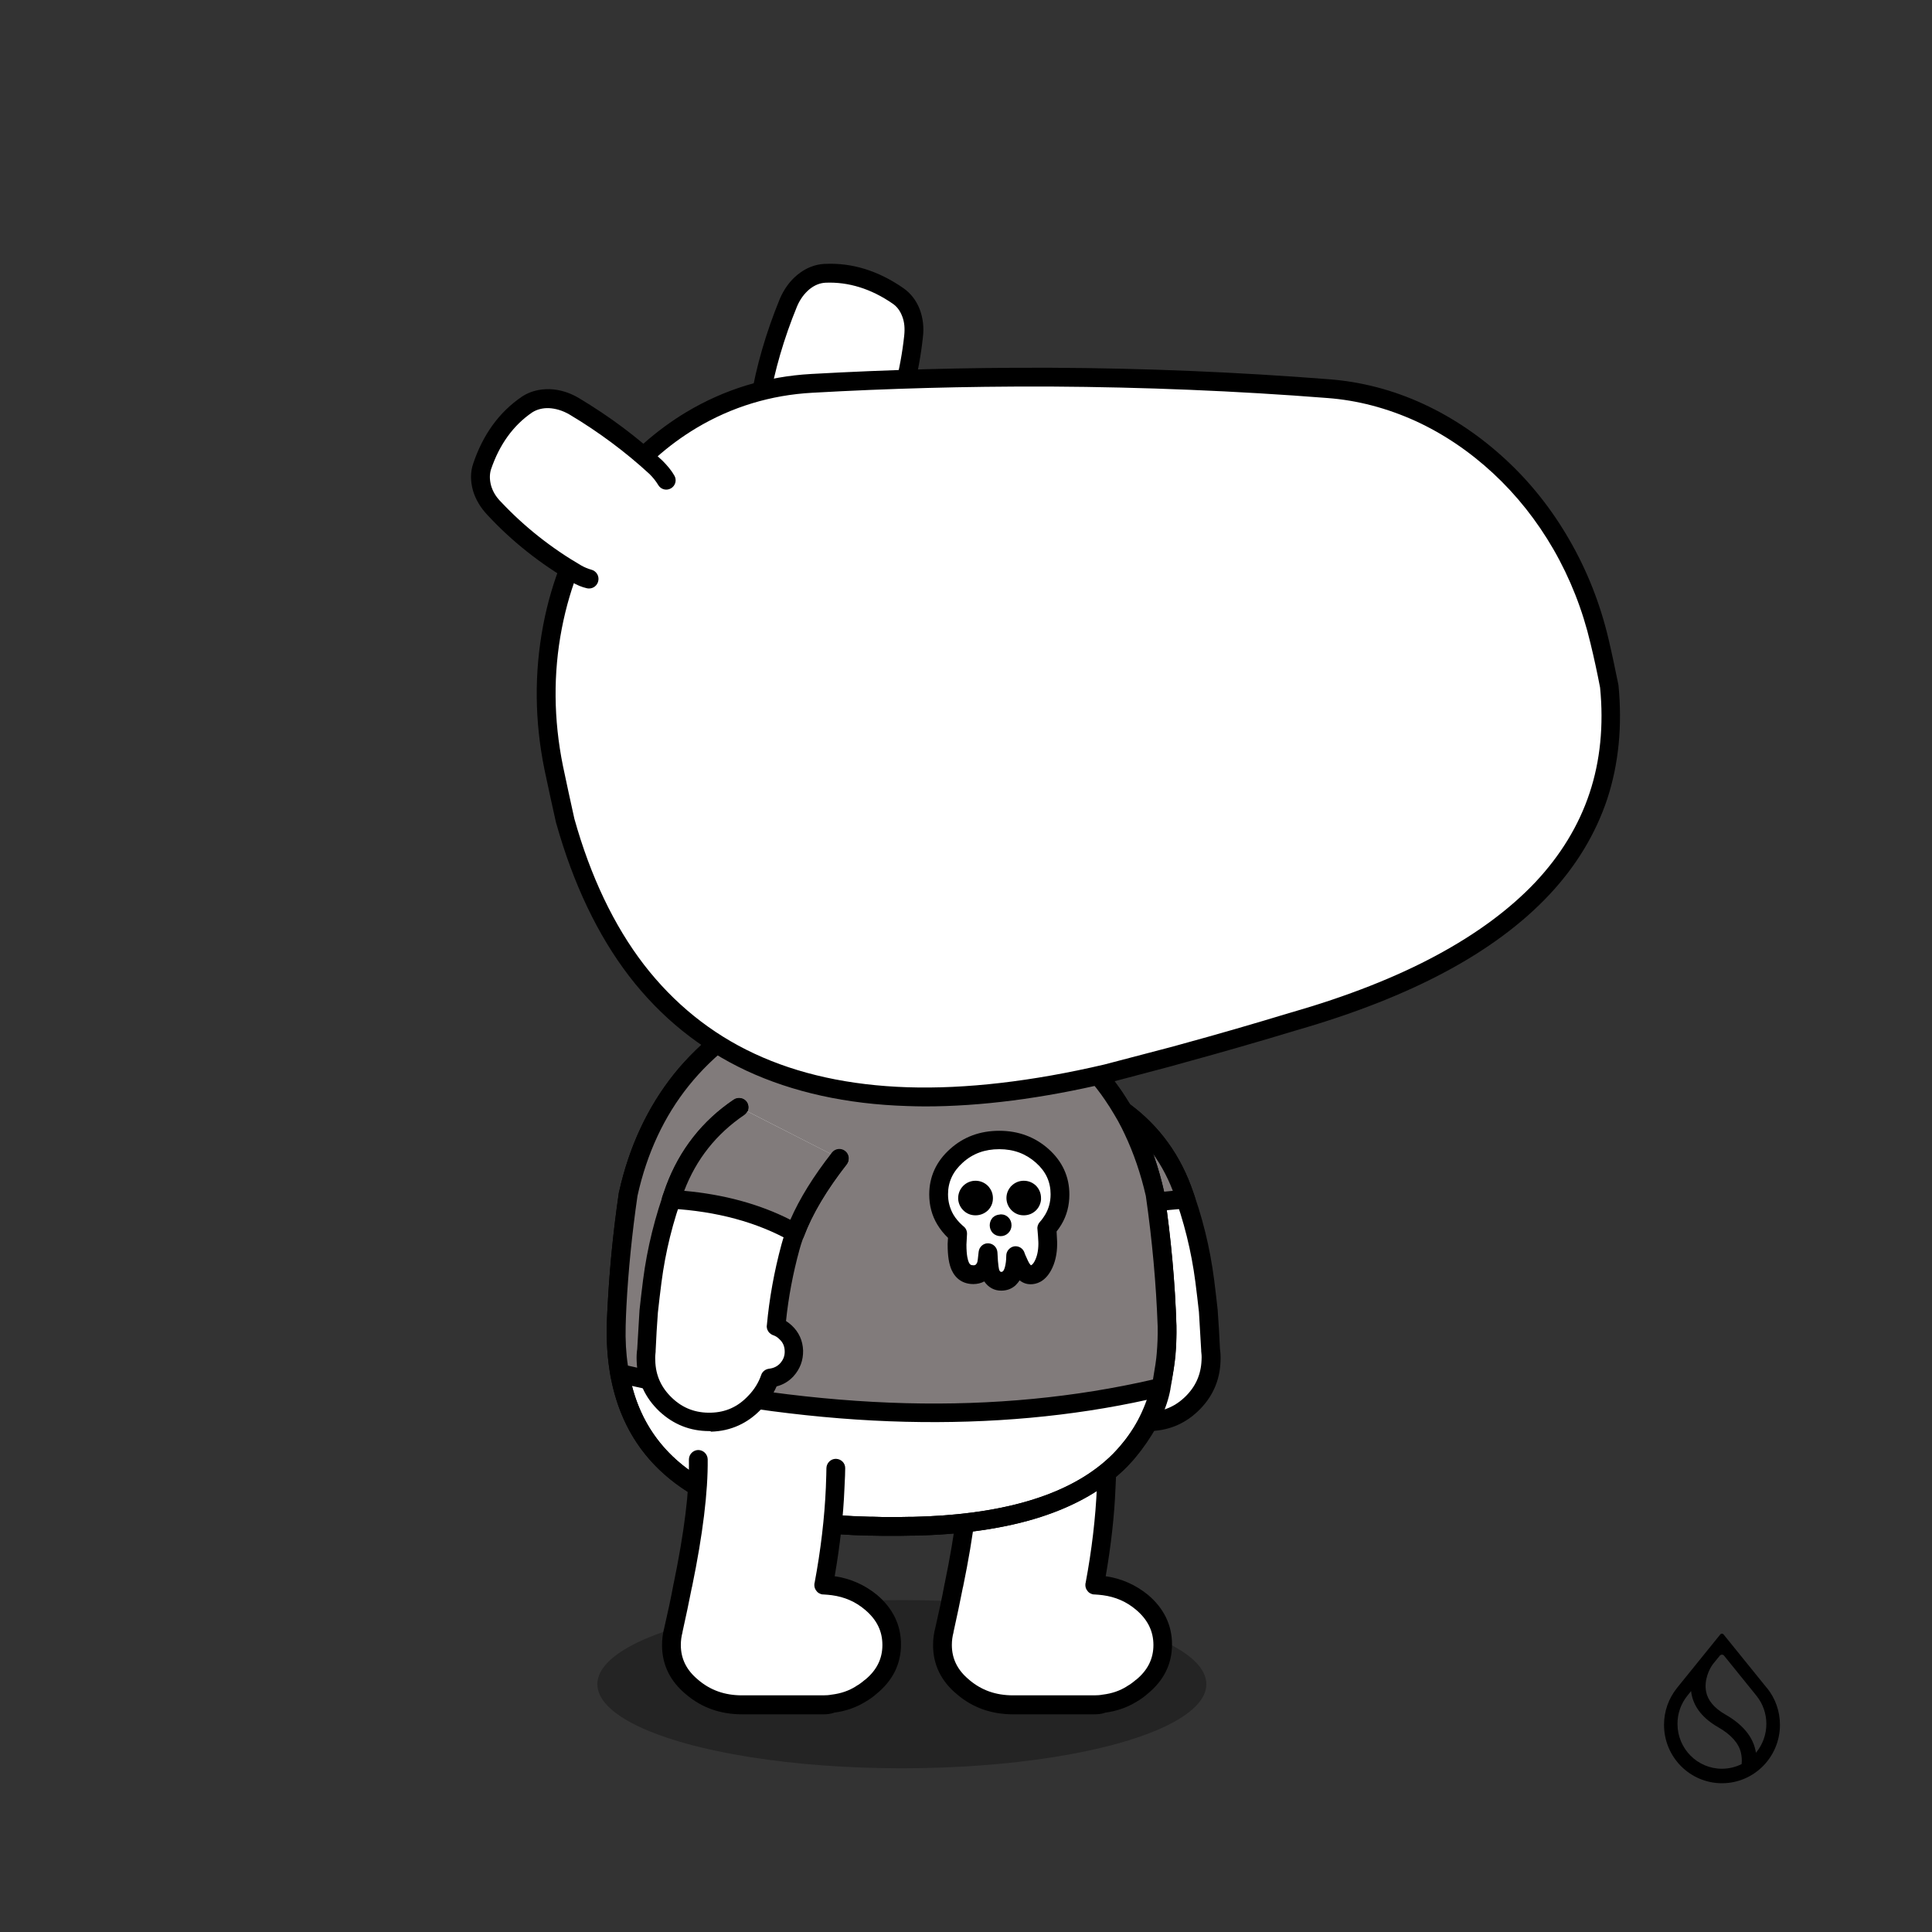 <svg version="1.1" xmlns="http://www.w3.org/2000/svg" xmlns:xlink="http://www.w3.org/1999/xlink" x="0px" y="0px" viewBox="0 0 3000 3000"><rect x="0" y="0" width="3000" height="3000" fill="#333333" stroke="none"/><ellipse opacity="0.3" cx="1400.4" cy="2615.2" rx="472.8" ry="130.6"></ellipse><g transform="matrix(-2.917, 0, 0, 2.917, 1880.95,1719.3)"><g transform="matrix(1, 0, 0, 1, 0, 0)"><path fill="#FFFFFF" d="M15.6,43.5c-6,16-10,32.3-12.1,49.1c-0.7,5.4-1.3,10.8-1.9,16.1c22.8-2.2,45.5,0.3,68,7.7
        c1.2-14,3.8-28.1,7.7-42.3c3.9-14.2,12.5-29.8,25.9-46.8L49.7,0C33.7,10.8,22.4,25.3,15.6,43.5z"></path><path fill="#ffffff" d="M74.5,118.4c-1.4-1.4-3.1-2.4-5-3c-22.6-7.4-45.2-9.9-68-7.7c-0.5,6.7-0.9,13.5-1.2,20.5
    C0,130-0.1,131.8,0,133.8c0.3,9.3,3.8,17.1,10.5,23.4c6.8,6.4,14.9,9.4,24.2,9.1c9.3-0.3,17.2-3.8,23.5-10.7
    c3.6-3.7,6.2-8,7.9-12.8c3.6-0.4,6.6-1.9,8.9-4.4c2.6-2.9,3.9-6.4,3.8-10.2C78.9,124.4,77.4,121.1,74.5,118.4z"></path></g><path d="M33.7,172.4c0.4,0,0.8,0,1.3,0c10.6-0.3,19.7-4.4,27-12.3c3.3-3.5,6-7.5,7.9-11.8c3.5-0.9,6.5-2.7,9-5.4c0,0,0,0,0,0
    c3.5-3.9,5.2-8.5,5.1-13.7c0,0,0,0,0,0c-0.2-5.3-2.2-9.7-6-13.3c-1-0.9-2-1.7-3.1-2.4c1.3-12.5,3.7-25.3,7.2-38.1
    c3.7-13.5,12.1-28.7,25-45.1c1.7-2.2,1.3-5.3-0.8-7c-2.2-1.7-5.3-1.3-7,0.8C85.5,41.6,76.5,57.9,72.4,72.7
    c-3.9,14.5-6.5,29-7.8,43.1c0,0.4,0,0.8,0,1.2c0.1,0.7,0.4,1.4,0.8,2c0.4,0.6,0.9,1.1,1.6,1.5c0.3,0.2,0.7,0.4,1.1,0.5
    c1.1,0.4,2.1,1,3,1.9c0,0,0.1,0.1,0.1,0.1c1.9,1.7,2.8,3.7,2.9,6.3c0.1,2.6-0.7,4.8-2.5,6.7c-1.5,1.6-3.4,2.5-5.8,2.8
    c-1.9,0.2-3.5,1.5-4.2,3.3c-1.5,4.1-3.7,7.8-6.8,11c0,0,0,0,0,0c-5.5,5.9-12.1,8.9-20,9.1c-8,0.2-14.8-2.3-20.6-7.8
    c-5.8-5.5-8.7-12-9-19.9c0,0,0-0.1,0-0.1c-0.1-1.6,0-3.2,0.2-4.6c0-0.2,0-0.3,0-0.5c0.4-6.9,0.8-13.7,1.2-20.3
    c0.6-5.3,1.2-10.7,1.9-16c2.1-16.3,6.1-32.4,11.9-48c6.4-17.1,17.2-30.9,32.3-41.1c2.3-1.5,2.9-4.7,1.3-6.9
    c-1.5-2.3-4.7-2.9-6.9-1.3C30.1,7.2,18,22.7,10.9,41.7C4.8,58,0.7,74.8-1.5,91.9c-0.7,5.4-1.3,10.9-1.9,16.2c0,0,0,0.1,0,0.1
    c0,0.1,0,0.1,0,0.2c-0.5,6.6-0.9,13.4-1.2,20.3c-0.3,2-0.4,4.1-0.3,6.3c0.3,10.6,4.4,19.6,12.1,26.9
    C14.6,168.9,23.5,172.4,33.7,172.4z"></path></g><svg version="1.1" id="shirt_x5F_skull" xmlns="http://www.w3.org/2000/svg" xmlns:xlink="http://www.w3.org/1999/xlink" x="0px" y="0px" viewBox="0 0 3000 3000" xml:space="preserve"><g id="shirt_x5F_skull_x5F_backarm" transform="matrix(-2.917, 0, 0, 2.917, 1880.95,1719.3)"><g transform="matrix(1, 0, 0, 1, 0, 0)"><g><g id="Shirt_Sleeve_0_Layer0_0_FILL"><path fill="#817b7b" d="M15.6,43.5c-0.7,1.9-1.4,3.7-2,5.6c25.3,1.4,47.2,7.3,65.9,17.8c4.5-12.3,12.4-25.5,23.6-39.7L49.7,0
                                    C33.7,10.8,22.4,25.3,15.6,43.5z"></path></g></g><g><path d="M79.6,71.9c0.6,0,1.2-0.1,1.7-0.3c1.4-0.5,2.5-1.6,3-3c4.3-11.7,12-24.6,22.8-38.4c1.7-2.2,1.3-5.3-0.8-7
                                c-2.2-1.7-5.3-1.3-7,0.8C89.3,36.7,81.9,48.7,77,59.9c-16.5-8.3-35.4-13.5-56.5-15.4c6.4-16.8,17.2-30.3,32-40.4
                                c2.3-1.5,2.9-4.7,1.3-6.9c-1.5-2.3-4.7-2.9-6.9-1.3C30.1,7.2,18,22.7,10.9,41.7c-0.7,1.9-1.4,3.8-2,5.7c-0.5,1.5-0.3,3.1,0.6,4.4
                                c0.9,1.3,2.3,2.1,3.9,2.2c24.4,1.3,45.8,7.2,63.8,17.2C77.9,71.7,78.7,71.9,79.6,71.9z"></path></g></g></g></svg><g transform="matrix(2.917, 0, 0, 2.917, 1463.45,1961.9)"><g transform="matrix(1, 0, 0, 1, 0, 0)"><path fill="#FFFFFF" d="M6,171.3L6,171.3c23.5,6.5,48.4,6.5,74.9,0c3.3-18,5.3-35.2,6.1-51.5c0.2-5.5,0.3-9,0.3-10.5l-73.1-5
    C14.5,121.4,11.8,143.8,6,171.3z"></path><path fill="#ffffff" d="M6,170.4c-1.5,7.7-3.1,15.6-5,23.7c-0.7,2.6-1,5.3-1,8.1c0,8.8,3.7,16.3,11,22.4c7.3,6.3,16.2,9.4,26.6,9.4
    h43.2c1.8,0,3.5-0.2,5.2-0.4c5.4-0.7,10.3-2.4,14.7-5.1c1.9-1.1,3.7-2.4,5.4-3.9c7.4-6.1,11-13.5,11-22.4
    c0-8.8-3.7-16.4-11-22.6c-5.8-4.8-12.5-7.8-20.1-8.9c-1.6-0.2-3.3-0.4-5.1-0.4C54.5,176.9,29.5,176.9,6,170.4z"></path></g><path d="M80.8,240H37.6C26,240,16,236.4,7.8,229.4c-8.5-7-12.8-15.8-12.8-26.2c0-3.2,0.4-6.3,1.2-9.3c1.8-7.9,3.5-15.6,4.9-23.2
c0-0.1,0-0.3,0.1-0.4c5.6-27.1,8.4-49.3,8.1-65.9c0-2.8,2.2-5,4.9-5.1c0,0,0,0,0.1,0c2.7,0,5,2.2,5,4.9
c0.2,17.3-2.6,40.1-8.3,67.8c0,0.1,0,0.2-0.1,0.3c-1.5,7.7-3.2,15.7-5,23.8c0,0.1,0,0.1,0,0.2c-0.6,2.2-0.9,4.5-0.9,6.8
c0,7.3,3,13.4,9.2,18.5c0,0,0,0,0.1,0.1c6.5,5.5,14.1,8.2,23.3,8.2h43.2c1.6,0,3.1-0.1,4.6-0.4c0,0,0.1,0,0.1,0
c4.7-0.6,8.9-2,12.7-4.4c0,0,0.1-0.1,0.1-0.1c1.6-0.9,3.1-2,4.6-3.3c0.1-0.1,0.1-0.1,0.2-0.1c6.2-5.1,9.2-11.2,9.2-18.5
c0-7.3-3-13.5-9.3-18.8c-5.1-4.3-10.9-6.8-17.6-7.7c-1.4-0.2-2.9-0.3-4.4-0.4c-0.2,0-0.3,0-0.5,0c-0.6-0.1-1.1-0.2-1.6-0.5
c-0.7-0.3-1.3-0.8-1.7-1.4c-0.5-0.6-0.8-1.2-1-2c-0.1-0.5-0.2-1.1-0.1-1.7c0-0.2,0-0.3,0.1-0.5c3.3-17.6,5.3-34.7,6-50.8
c0.2-5.4,0.3-8.9,0.3-10.4c0.1-2.8,2.3-4.9,5.1-4.9c2.8,0.1,5,2.3,4.9,5.1c0,1.6-0.1,5-0.4,10.6c-0.6,14.9-2.4,30.6-5.2,46.8
c8.4,1.2,16,4.6,22.5,9.9c0,0,0,0,0,0c8.5,7.2,12.8,16.1,12.8,26.4c0,10.3-4.3,19.1-12.8,26.1c-1.9,1.7-4,3.2-6.1,4.4
c-5,3.1-10.6,5-16.6,5.8C84.9,239.8,82.9,240,80.8,240C80.9,240,80.9,240,80.8,240z"></path></g><g transform="matrix(2.917, 0, 0, 2.917, 956.5,1516.1)"><g transform="matrix(1, 0, 0, 1, 0, 0)"><g><path fill="#FFFFFF" d="M293.3,186.1c-0.8-22.8-2.9-46.2-6.4-70.2c-5.8-25.7-16.5-47.5-32.3-65.5C241.5,35.6,225,23.3,205,13.8
					c-15-7.2-31.1-11.7-48.1-13.4h-0.1c-0.2,0-0.4-0.1-0.7-0.1c-0.7,0-1.5-0.1-2.2-0.1l-2.6,0c-0.2,0-0.4,0-0.6,0h-1.4
					c-0.3,0-0.7,0-1,0H145c-0.3,0-0.7,0-1.1,0c0,0-0.1,0-0.1,0h-1.2c-0.4,0-0.8,0-1.1,0c-1.1,0-2.1,0.1-3.2,0.1
					c-0.4,0-0.8,0.1-1.2,0.1c-17.2,1.7-33.5,6.2-48.8,13.5C44.2,34.9,16.9,69,6.4,115.9c-3.5,24-5.6,47.3-6.4,70.2
					c-1.3,69,43.7,104.5,134.8,106.6c0.5,0,1.1,0,1.6,0l5.4,0.1c0.3,0,0.7,0,1.1,0h0.9c0.1,0,0.1,0,0.1,0h1.1c0.3,0,0.5,0,0.8,0h2.9
					c0.2,0,0.4,0,0.5,0c0,0,0.1,0,0.2,0c0.6,0,1.3,0,1.9,0l5.4-0.1c0.5,0,1.1,0,1.6,0C249.6,290.6,294.5,255.1,293.3,186.1z"></path></g></g><g><path d="M151.4,297.8h-9.5c0,0-0.1,0-0.1,0l-5.4-0.1h-1.6c0,0-0.1,0-0.1,0c-23.1-0.5-43.6-3.2-60.9-8
				c-17.6-4.9-32.4-12-44.1-21.3C6,249.7-5.6,222-4.9,186c0,0,0-0.1,0-0.1c0.8-22.9,2.9-46.7,6.4-70.7c0-0.1,0-0.2,0.1-0.4
				C7,90.7,16.8,69.6,30.9,52C45,34.5,63.6,20.1,86.2,9.2c15.7-7.6,32.7-12.3,50.4-14c0,0,0.1,0,0.1,0c0.4,0,0.8-0.1,1.1-0.1
				c0.1,0,0.2,0,0.3,0l3-0.1c0.4,0,0.9-0.1,1.4-0.1h8.2c0.3,0,0.7,0,1,0.1l2.4,0.1c0.1,0,0.1,0,0.2,0c0.3,0,0.6,0,1,0
				c0.5,0,1,0.1,1.5,0.1c0,0,0,0,0,0c0.2,0,0.5,0.1,0.7,0.1c17.5,1.8,34.2,6.4,49.7,13.9c20.5,9.8,37.7,22.6,51.1,37.9
				c16.3,18.5,27.6,41.3,33.5,67.7c0,0.1,0.1,0.2,0.1,0.4c3.5,24,5.7,47.8,6.4,70.7c0,0,0,0.1,0,0.1c0.6,36-11,63.7-34.7,82.4
				c-11.7,9.3-26.6,16.4-44.1,21.3c-17.3,4.8-37.8,7.5-60.9,8c0,0-0.1,0-0.1,0h-1.6L151.4,297.8
				C151.5,297.8,151.5,297.8,151.4,297.8z M141.9,287.8h9.5l5.4-0.1c0,0,0.1,0,0.1,0h1.5c44.2-1,77.5-10.2,99-27.1
				c10.5-8.3,18.4-18.7,23.5-30.9c5.2-12.3,7.6-27,7.3-43.4c-0.8-22.4-2.9-45.8-6.3-69.4c-5.6-24.7-16.1-45.9-31.2-63.1
				c-12.6-14.3-28.7-26.2-48-35.5c-14.4-6.9-30-11.3-46.3-12.9c-0.1,0-0.3,0-0.4,0c-0.1,0-0.3,0-0.4-0.1c-0.7,0-1.3-0.1-2-0.1
				L151.2,5c-0.2,0-0.4,0-0.6,0h-8c-0.2,0-0.4,0-0.6,0c-0.1,0-0.2,0-0.3,0l-3.1,0.1c-0.3,0-0.7,0.1-1.1,0.1c-16.5,1.6-32.4,6-47,13
				c-21.3,10.2-38.7,23.7-51.8,40c-13.1,16.3-22.3,36-27.3,58.6c-3.4,23.6-5.6,46.9-6.3,69.4c-0.3,16.4,2.2,31.1,7.3,43.4
				c5.1,12.2,13,22.6,23.5,30.9c21.5,17,54.8,26.1,99,27.1h1.5c0,0,0.1,0,0.1,0L141.9,287.8z"></path></g></g><svg version="1.1" id="shirt_x5F_skull" xmlns="http://www.w3.org/2000/svg" xmlns:xlink="http://www.w3.org/1999/xlink" x="0px" y="0px" viewBox="0 0 3000 3000" xml:space="preserve"><g id="shirt_x5F_skull_x5F_body" transform="matrix(2.917, 0, 0, 2.917, 956.65,1516.1)"><g transform="matrix(1, 0, 0, 1, 0, 0)"><g><g id="shirt_0_Layer1_0_FILL"><path fill="#a87d4f" d="M156.9,0.3c-0.6,0-1.3-0.1-1.9-0.1c-0.3,0-0.6,0-0.9,0c0.7,0,1.4,0.1,2.1,0.1
					C156.4,0.3,156.7,0.3,156.9,0.3L156.9,0.3z"></path><path fill="#817b7b" d="M251.1,46.7c-1.5-1.5-3-3-4.5-4.5c-6.2-6-13.1-11.5-20.6-16.5c-6.6-4.4-13.6-8.4-21.1-11.9
					C193.7,8.4,182,4.5,169.7,2.2c-1.4-0.3-2.8-0.5-4.2-0.7c-2.9-0.4-5.7-0.8-8.6-1.1c-0.2,0-0.5-0.1-0.8-0.1
					c-0.7,0-1.4-0.1-2.1-0.1l-2.7-0.1c-0.2,0-0.4,0-0.6,0h-1.4c-0.3,0-0.7,0-1,0H145c-0.3,0-0.7,0-1.1,0c0,0-0.1,0-0.1,0h-1.2
					c-0.4,0-0.8,0-1.1,0c-1.1,0-2.1,0.1-3.2,0.1c-0.4,0-0.8,0.1-1.2,0.1c-1.5,0.1-3,0.3-4.4,0.5c-2.5,0.3-5,0.7-7.4,1.1
					c-1.6,0.3-3.2,0.6-4.8,0.9c-11.1,2.3-21.8,6-32.1,10.9C44.2,34.9,16.9,69,6.4,115.9c-3,20.3-4.9,40.2-5.9,59.6
					c-0.2,3.5-0.3,7.1-0.4,10.6c-0.1,7.8,0.3,15.1,1.3,22c0.1,1.1,0.3,2.1,0.5,3.2c106.9,25.4,202.9,27.8,288.2,7.3
					c1.5-8.2,2.3-14,2.6-17.5c0.4-4.8,0.6-9.8,0.5-15c-0.8-22.8-2.9-46.2-6.4-70.2c-2.8-12.3-6.7-23.8-11.8-34.3
					c-0.5-1.1-1.1-2.1-1.6-3.2c-0.7-1.3-1.4-2.6-2.1-3.9c-0.7-1.3-1.4-2.6-2.2-3.8c-1.6-2.7-3.3-5.3-5.1-7.9
					c-2.9-4.1-6-8.1-9.2-11.9C253.6,49.5,252.4,48.1,251.1,46.7 M204,87.1c8.9,0,16.6,2.8,22.9,8.4c6.3,5.7,9.4,12.5,9.4,20.5
					c0,5-1.2,9.5-3.6,13.5c-1,1.6-2.1,3.1-3.4,4.5c0.1,0.9,0.2,2.3,0.3,4c0.1,2.3,0.2,3.7,0.2,4.2c0,4.7-0.9,8.6-2.7,11.8
					c-1.8,3.2-3.9,4.8-6.5,4.8c-2.3,0-4.3-1.8-6-5.4c-1.1-2.3-1.8-3.9-2-4.8c0,3-0.3,5.4-0.8,7.4c-1.2,4.1-3.4,6.2-6.8,6.2
					c-2.4,0-4.2-1.2-5.4-3.7c-0.8-1.5-1.3-5.3-1.6-11.4c-0.4,3.8-0.7,6.1-1,6.8c-1.3,3.3-3.5,4.9-6.8,4.9c-3.3,0-5.6-1.5-6.9-4.4
					c-1.2-2.5-1.8-6.4-1.8-11.8c0.2-2.6,0.3-4.5,0.4-5.6c-0.2-0.2-0.5-0.4-0.7-0.6c-2.4-2.1-4.3-4.4-5.8-6.9
					c-2.4-4.1-3.7-8.6-3.7-13.5c0-8,3.1-14.8,9.4-20.5C187.4,90,195.1,87.1,204,87.1z"></path><path fill="#ffffff" d="M226.8,95.6c-6.3-5.6-13.9-8.4-22.9-8.4s-16.6,2.8-22.9,8.4c-6.3,5.7-9.4,12.5-9.4,20.5
					c0,4.9,1.2,9.4,3.7,13.5c1.5,2.5,3.4,4.8,5.8,6.9c0.2,0.2,0.5,0.4,0.7,0.6c-0.1,1.1-0.2,3-0.4,5.6c0,5.3,0.6,9.2,1.8,11.8
					c1.3,2.9,3.7,4.4,6.9,4.4c3.2,0,5.5-1.6,6.8-4.9c0.3-0.7,0.6-2.9,1-6.8c0.3,6.1,0.8,9.9,1.6,11.4c1.3,2.5,3.1,3.7,5.4,3.7
					c3.4,0,5.6-2.1,6.8-6.2c0.6-2,0.8-4.4,0.8-7.4c0.2,0.9,0.9,2.4,2,4.8c1.7,3.6,3.7,5.4,6,5.4c2.6,0,4.8-1.6,6.5-4.8
					c1.8-3.2,2.7-7.1,2.7-11.8c0-0.5-0.1-1.9-0.2-4.2c-0.1-1.7-0.2-3-0.3-4c1.3-1.4,2.4-2.9,3.4-4.5c2.4-4,3.6-8.5,3.6-13.5
					C236.3,108.1,233.1,101.3,226.8,95.6 M214,115.1c0.8-0.8,1.8-1.2,2.9-1.2c1.2,0,2.2,0.4,3,1.2c0.8,0.8,1.2,1.8,1.2,3
					c0,0.1,0,0.3,0,0.4c-0.1,1-0.5,1.8-1.2,2.6c-0.8,0.8-1.8,1.2-3,1.2c-1.2,0-2.1-0.4-2.9-1.2c-0.8-0.8-1.2-1.8-1.2-3
					c0-1,0.3-1.9,0.9-2.7C213.8,115.3,213.9,115.2,214,115.1 M207.3,129.7c0.7,0.7,1.1,1.7,1.1,2.8c0,1.1-0.4,2-1.1,2.7
					c-0.7,0.8-1.6,1.2-2.7,1.2c-1.1,0-2-0.4-2.8-1.2c-0.7-0.7-1-1.6-1-2.7c0-1.1,0.3-2,1-2.8c0.6-0.6,1.4-0.9,2.3-1c0,0,0.1,0,0.2,0
					c0.1,0,0.2-0.1,0.3-0.1h0.2C205.9,128.7,206.7,129.1,207.3,129.7 M191.2,122.2c-1.2,0-2.2-0.4-2.9-1.2c-0.7-0.7-1.1-1.6-1.2-2.7
					c0-0.1,0-0.2,0-0.2c0-1.2,0.4-2.2,1.2-3c0.8-0.8,1.8-1.2,2.9-1.2s2.2,0.4,3,1.2c0.1,0.1,0.2,0.2,0.2,0.2
					c0.6,0.8,0.9,1.7,0.9,2.8c0,1.2-0.4,2.2-1.2,3C193.4,121.8,192.4,122.2,191.2,122.2z"></path><path d="M188.3,121c0.8,0.8,1.8,1.2,2.9,1.2s2.2-0.4,3-1.2c0.8-0.8,1.2-1.8,1.2-3c0-1.1-0.3-2-0.9-2.8c-0.1-0.1-0.2-0.2-0.2-0.2
					c-0.8-0.8-1.8-1.2-3-1.2s-2.2,0.4-2.9,1.2c-0.8,0.8-1.2,1.8-1.2,3c0,0.1,0,0.2,0,0.2C187.2,119.4,187.6,120.3,188.3,121
					 M208.4,132.5c0-1.1-0.4-2-1.1-2.8c-0.7-0.7-1.5-1-2.5-1.1h-0.2c-0.1,0-0.2,0-0.3,0.1c-0.1,0-0.1,0-0.2,0
					c-0.9,0.1-1.7,0.4-2.3,1c-0.7,0.7-1,1.7-1,2.8c0,1.1,0.3,2,1,2.7c0.8,0.8,1.7,1.2,2.8,1.2c1.1,0,2-0.4,2.7-1.2
					C208.1,134.5,208.4,133.6,208.4,132.5 M216.9,113.9c-1.2,0-2.1,0.4-2.9,1.2c-0.1,0.1-0.2,0.2-0.2,0.3c-0.6,0.8-0.9,1.7-0.9,2.7
					c0,1.2,0.4,2.2,1.2,3c0.8,0.8,1.8,1.2,2.9,1.2c1.2,0,2.2-0.4,3-1.2c0.7-0.7,1.1-1.6,1.2-2.6c0-0.1,0-0.3,0-0.4
					c0-1.2-0.4-2.2-1.2-3C219.1,114.3,218.1,113.9,216.9,113.9z"></path></g></g><g><path d="M151.4,297.8h-9.6c0,0-0.1,0-0.1,0l-5.4-0.1h-1.6c0,0-0.1,0-0.1,0c-39-0.9-70.2-8-92.8-21c-0.1-0.1-0.2-0.1-0.3-0.2
				c-0.1,0-0.1-0.1-0.2-0.2c-18.3-10.7-31.3-25.5-38.7-44c-2.5-6.2-4.4-13-5.7-20c0-0.1,0-0.1,0-0.2c-0.2-1.1-0.4-2.2-0.5-3.3
				C-4.7,201.7-5.1,194-5,186c0,0,0-0.1,0-0.1c0.1-3.5,0.3-7.1,0.5-10.6c1-19.5,3-39.7,6-60.1c0-0.1,0-0.2,0.1-0.4
				C6.9,90.7,16.8,69.6,30.8,52C44.9,34.5,63.5,20.1,86.1,9.2C96.7,4.2,107.9,0.4,119.3-2c1.6-0.4,3.3-0.7,5-1
				c2.5-0.5,5.1-0.9,7.7-1.2c1.5-0.2,3-0.4,4.6-0.5c0,0,0,0,0.1,0c0.4,0,0.8-0.1,1.1-0.1c0.1,0,0.2,0,0.3,0l3-0.1
				c0.4,0,0.9-0.1,1.4-0.1h8.1c0.3,0,0.7,0,1,0.1l2.4,0.1h0.9c0.1,0,0.2,0,0.3,0c0.7,0,1.3,0.1,2,0.1c0.4,0,0.9,0.1,1.3,0.2
				c2.6,0.3,5.2,0.6,7.8,1c0,0,0,0,0.1,0c1.4,0.2,2.9,0.5,4.3,0.8c12.7,2.4,24.9,6.4,36.5,12c7.7,3.7,15,7.8,21.7,12.3
				c7.7,5.1,14.9,10.9,21.3,17.1c0,0,0,0,0,0c1.5,1.5,3.1,3.1,4.6,4.6c0,0,0,0,0.1,0.1c1.3,1.4,2.6,2.8,3.9,4.3c0,0,0,0,0,0
				c3.4,3.9,6.6,8.1,9.6,12.3c1.9,2.7,3.6,5.5,5.3,8.2c0.8,1.3,1.6,2.7,2.3,4l2.1,3.9c0,0.1,0.1,0.1,0.1,0.2c0.5,1,1,2,1.5,3.1
				c0,0,0,0,0,0.1c5.2,10.8,9.3,22.7,12.1,35.4c0,0.1,0.1,0.2,0.1,0.4c3.5,24,5.7,47.8,6.4,70.7c0,0,0,0,0,0.1
				c0.1,5.4-0.1,10.6-0.5,15.5c-0.3,3.6-1.2,9.5-2.7,17.9c0,0.1,0,0.2,0,0.2c-1.9,10.4-7.1,21.4-15.6,32.6c-1.3,1.7-2.7,3.4-4.1,5.1
				c0,0,0,0,0,0c-1.2,1.3-2.4,2.6-3.6,3.9c0,0,0,0,0,0c-11.6,11.6-27,20.5-46,26.6c-18.6,5.9-41.2,9.3-67.1,9.8c0,0-0.1,0-0.1,0
				h-1.6L151.4,297.8C151.5,297.8,151.4,297.8,151.4,297.8z M141.9,287.8h9.5l5.4-0.1c0,0,0.1,0,0.1,0h1.5
				c24.9-0.6,46.5-3.7,64.2-9.4c17.4-5.5,31.5-13.7,41.9-24.1c1.1-1.2,2.3-2.4,3.3-3.6c1.3-1.5,2.5-3,3.7-4.5
				c5.4-7.2,9.3-14.2,11.7-20.8c-40.6,9-84,12.9-129.2,11.8C108.1,236,59.2,229.5,8.4,218c1,3.7,2.1,7.2,3.5,10.6
				c6.6,16.5,18.3,29.7,34.8,39.3c0.2,0.1,0.3,0.2,0.4,0.3c21.1,12.1,50.6,18.7,87.7,19.5h1.5c0,0,0.1,0,0.1,0L141.9,287.8z
				 M47.7,268.7C47.7,268.7,47.7,268.7,47.7,268.7C47.7,268.7,47.7,268.7,47.7,268.7z M6.3,207.2c51.7,12.1,101.4,18.8,147.9,20
				c46.2,1.2,90.4-3.1,131.6-12.6c1.1-6.3,1.8-11,2-13.9c0.4-4.6,0.6-9.5,0.5-14.4c-0.8-22.4-2.9-45.8-6.3-69.4
				c-2.7-11.8-6.5-22.9-11.3-33c-0.5-1-1-2.1-1.5-3.1l-2-3.8c-0.7-1.2-1.4-2.4-2.1-3.6c0,0,0,0,0,0c-1.5-2.6-3.2-5.2-4.9-7.7
				c-2.7-4-5.7-7.8-8.9-11.5c-1.2-1.4-2.5-2.8-3.7-4.1c-1.4-1.5-2.9-2.9-4.3-4.3c-6-5.8-12.7-11.1-19.9-15.9
				c-6.3-4.2-13.2-8.1-20.5-11.6c-10.8-5.2-22.2-8.9-34-11.1c-1.4-0.3-2.7-0.5-4.1-0.7c-2.8-0.4-5.5-0.8-8.3-1.1c-0.1,0-0.1,0-0.2,0
				c0,0-0.1,0-0.1,0c-0.1,0-0.3,0-0.5-0.1c-0.7,0-1.3-0.1-1.9-0.1L151.1,5c-0.2,0-0.3,0-0.5,0h-8c-0.2,0-0.4,0-0.6,0
				c-0.1,0-0.2,0-0.3,0l-3.1,0.1c-0.3,0-0.7,0.1-1.1,0.1c-1.4,0.1-2.8,0.3-4.1,0.5c0,0-0.1,0-0.1,0c-2.4,0.3-4.8,0.7-7.1,1.1
				c0,0-0.1,0-0.1,0c-1.5,0.2-3,0.5-4.5,0.9c0,0-0.1,0-0.1,0c-10.7,2.2-21.1,5.8-31,10.5c-21.3,10.2-38.7,23.7-51.8,40
				c-13.1,16.3-22.3,36-27.3,58.6c-2.9,20-4.9,39.8-5.9,58.9c-0.2,3.5-0.3,7-0.4,10.4C4.9,193.6,5.3,200.7,6.3,207.2z M205,167.3
				c-3.7,0-6.8-1.7-9-4.9c-1.7,0.9-3.7,1.4-5.8,1.4c-5.3,0-9.3-2.6-11.5-7.3c-1.5-3.2-2.2-7.7-2.2-13.8c0-0.1,0-0.2,0-0.3
				c0.1-1.2,0.1-2.3,0.2-3.2c-2.3-2.2-4.2-4.6-5.7-7.1c-2.9-4.8-4.3-10.2-4.3-16c0-9.4,3.7-17.6,11.1-24.2c7.2-6.5,16-9.7,26.2-9.7
				s19,3.3,26.2,9.7c7.4,6.6,11.1,14.8,11.1,24.2c0,5.9-1.4,11.3-4.3,16.1c-0.8,1.3-1.6,2.5-2.5,3.6c0,0.6,0.1,1.3,0.1,2
				c0.2,3.1,0.2,4.1,0.2,4.5c0,5.5-1.1,10.3-3.3,14.3c-3.4,6.1-7.8,7.3-10.9,7.3c-1.7,0-3.8-0.5-5.8-2.1c-0.6,1-1.4,1.9-2.2,2.7
				C210.5,166.4,207.9,167.3,205,167.3z M204,156.4c0.5,0.9,0.7,0.9,1,0.9c0.5,0,1.3,0,2-2.6c0.4-1.5,0.7-3.6,0.7-6
				c0-2.5,1.9-4.6,4.3-5c2.5-0.3,4.8,1.2,5.5,3.7c0,0.1,0.3,0.9,1.7,3.9c0.8,1.7,1.4,2.3,1.6,2.5c0.8-0.2,1.6-1.4,2-2.2
				c1.3-2.4,2-5.6,2-9.4c0-0.2,0-1-0.2-3.9c-0.1-1.6-0.2-2.9-0.3-3.7c-0.2-1.4,0.3-2.8,1.3-3.9c1.1-1.2,2-2.5,2.8-3.8
				c1.9-3.2,2.9-6.8,2.9-10.9c0-6.6-2.5-12.1-7.8-16.8c-5.4-4.8-11.8-7.2-19.5-7.2s-14.1,2.3-19.5,7.2c-5.2,4.7-7.8,10.2-7.8,16.8
				c0,4,1,7.6,2.9,10.9c0,0,0,0,0,0c1.2,2,2.8,3.9,4.8,5.7l0.7,0.6c1.2,1,1.8,2.5,1.7,4.1c-0.1,1.1-0.2,2.9-0.3,5.5
				c0,5.9,0.8,8.5,1.3,9.5c0,0,0,0,0,0c0.5,1,0.9,1.5,2.4,1.5c0.7,0,1.4,0,2.1-1.7c0.1-0.3,0.3-1.5,0.7-5.5c0.3-2.6,2.5-4.6,5.1-4.5
				c2.6,0.1,4.7,2.1,4.9,4.8C203.3,154.3,203.9,156.2,204,156.4z M220.9,154L220.9,154L220.9,154z M192.4,152
				C192.4,152,192.4,152,192.4,152C192.4,152,192.4,152,192.4,152z M217,127.2c-2.5,0-4.7-0.9-6.5-2.7c-1.7-1.7-2.7-4-2.7-6.5
				c0-2.1,0.7-4.1,2-5.7c0.2-0.3,0.4-0.6,0.7-0.8c1.7-1.7,4-2.7,6.5-2.7c2.5,0,4.7,0.9,6.5,2.6c0,0,0.1,0.1,0.1,0.1
				c1.7,1.8,2.6,4,2.6,6.5v0.4c0,0.2,0,0.3,0,0.5c-0.2,2.1-1.1,4.1-2.6,5.6c0,0,0,0-0.1,0.1C221.6,126.4,219.4,127.2,217,127.2z
				 M216.7,118.5l-0.2,0.2c0.1,0.1,0.3,0.2,0.5,0.2c0.1,0,0.4-0.1,0.6-0.3l-0.1-0.1H216.7z M217.5,118.5L217.5,118.5
				c0.1,0.1,0.1,0,0.2,0H217.5z M216.3,118.5C216.3,118.5,216.3,118.5,216.3,118.5h0.1H216.3z M221.1,118.5L221.1,118.5L221.1,118.5
				z M217.9,118.2L217.9,118.2C217.9,118.2,217.9,118.2,217.9,118.2C217.9,118.2,217.9,118.2,217.9,118.2z M217.1,118.1l0.7,0.1
				c0,0,0,0,0-0.1c0-0.1-0.1-0.4-0.2-0.5L217.1,118.1L217.1,118.1z M216.4,117.5c-0.1,0.1-0.2,0.4-0.2,0.5l0.7,0.1l0.1-0.1
				L216.4,117.5z M216.9,117.2c-0.1,0-0.4,0.1-0.5,0.2l0.5,0.5l0.5-0.5C217.3,117.3,217.1,117.3,216.9,117.2z M191.3,127.2
				c-2.5,0-4.7-0.9-6.5-2.7c-1.6-1.6-2.5-3.6-2.7-5.9c0-0.1,0-0.2,0-0.3v-0.2c0-2.5,0.9-4.7,2.6-6.5c0,0,0,0,0.1-0.1
				c1.7-1.7,4-2.7,6.5-2.7c2.5,0,4.7,0.9,6.5,2.6c0,0,0,0,0.1,0.1l0.3,0.3c0.1,0.1,0.2,0.2,0.3,0.4c1.4,1.7,2.1,3.7,2.1,5.9
				c0,2.5-0.9,4.7-2.7,6.5c0,0,0,0-0.1,0.1C195.9,126.4,193.7,127.2,191.3,127.2z M191,118.8c0.1,0,0.2,0.1,0.2,0.1
				c0.1,0,0.4-0.1,0.6-0.3l-0.3-0.3h0L191,118.8z M191.7,118.3l0.2,0.2c0,0,0.1-0.1,0.1-0.2H191.7z M190.5,118.3
				c0,0.1,0.1,0.1,0.1,0.2l0.2-0.2H190.5z M190.4,118.1C190.5,118.1,190.5,118.1,190.4,118.1l0.7,0l0.1-0.1l-0.5-0.5
				C190.6,117.7,190.5,118,190.4,118.1z M192,117.8l-0.2,0.2l0.3,0C192.1,118,192.1,117.9,192,117.8z M191.2,117.2
				c-0.1,0-0.4,0.1-0.5,0.2l0.5,0.5l0.4-0.3l0.1-0.1c0,0,0,0,0,0C191.7,117.4,191.4,117.3,191.2,117.2z"></path></g><g><path d="M204.7,138.3c-1.6,0-3.1-0.6-4.2-1.7c0,0,0,0,0,0c-1-1.1-1.6-2.5-1.6-4.1c0-1.6,0.6-3,1.6-4.1c0,0,0,0,0.1-0.1
				c1-0.9,2.2-1.4,3.5-1.5c0,0,0,0,0,0c0.2,0,0.4-0.1,0.6-0.1h0.2c0,0,0,0,0.1,0c1.5,0,2.8,0.6,3.8,1.6c1.1,1.1,1.7,2.5,1.7,4.2
				c0,1.6-0.6,3-1.7,4.1C207.7,137.7,206.3,138.3,204.7,138.3z M203.3,133.8c0.4,0.4,0.8,0.5,1.4,0.5c0.5,0,0.9-0.1,1.2-0.5
				c0,0,0,0,0.1-0.1c0.4-0.4,0.5-0.8,0.5-1.3c0-0.6-0.2-1-0.5-1.3c-0.3-0.3-0.6-0.4-1.1-0.5h0c-0.1,0-0.3,0-0.4,0h-0.1
				c-0.4,0-0.7,0.2-1,0.4c-0.3,0.4-0.5,0.8-0.5,1.3C202.8,133,203,133.4,203.3,133.8z"></path></g></g></g></svg><g transform="matrix(2.917, 0, 0, 2.917, 1042.6,1961.9)"><g transform="matrix(1, 0, 0, 1, 0, 0)"><path fill="#FFFFFF" d="M6,171.3L6,171.3c23.5,6.5,48.4,6.5,74.9,0c3.3-18,5.3-35.2,6.1-51.5c0.2-5.5,0.3-9,0.3-10.5l-73.1-5
					C14.5,121.4,11.8,143.8,6,171.3z"></path><path fill="#ffffff" d="M6,170.4c-1.5,7.7-3.1,15.6-5,23.7c-0.7,2.6-1,5.3-1,8.1c0,8.8,3.7,16.3,11,22.4c7.3,6.3,16.2,9.4,26.6,9.4
    h43.2c1.8,0,3.5-0.2,5.2-0.4c5.4-0.7,10.3-2.4,14.7-5.1c1.9-1.1,3.7-2.4,5.4-3.9c7.4-6.1,11-13.5,11-22.4
    c0-8.8-3.7-16.4-11-22.6c-5.8-4.8-12.5-7.8-20.1-8.9c-1.6-0.2-3.3-0.4-5.1-0.4C54.5,176.9,29.5,176.9,6,170.4z"></path><path d="M80.8,240H37.6C26,240,16,236.4,7.8,229.4c-8.5-7-12.8-15.8-12.8-26.2c0-3.2,0.4-6.3,1.2-9.3c1.8-7.8,3.5-15.6,4.9-23.2
				c0-0.1,0-0.3,0.1-0.4c5.6-27.1,8.4-49.3,8.1-65.9c0-2.8,2.2-5,4.9-5.1c2.8,0,5,2.2,5.1,4.9c0.2,17.3-2.6,40.1-8.3,67.8
				c0,0.1,0,0.2-0.1,0.3c-1.5,7.7-3.2,15.7-5,23.8c0,0.1,0,0.1,0,0.2c-0.6,2.2-0.9,4.5-0.9,6.8c0,7.3,3,13.4,9.2,18.5
				c0,0,0,0,0.1,0.1c6.5,5.5,14.1,8.2,23.3,8.2h43.2c1.6,0,3.1-0.1,4.6-0.4c0,0,0.1,0,0.1,0c4.7-0.6,8.9-2,12.7-4.4
				c0,0,0.1-0.1,0.1-0.1c1.6-0.9,3.1-2,4.6-3.3c0.1-0.1,0.1-0.1,0.2-0.1c6.2-5.1,9.2-11.2,9.2-18.5c0-7.4-3-13.5-9.3-18.8
				c-5.1-4.3-10.9-6.8-17.6-7.7c-1.4-0.2-2.9-0.3-4.4-0.4c-0.2,0-0.3,0-0.5,0c-0.6-0.1-1.1-0.2-1.6-0.5c-0.7-0.3-1.3-0.8-1.7-1.4
				c-0.5-0.6-0.8-1.2-1-2c-0.1-0.5-0.2-1.1-0.1-1.7c0-0.2,0-0.3,0.1-0.5c3.3-17.6,5.3-34.7,6-50.8c0.2-5.4,0.3-8.9,0.3-10.4
				c0.1-2.7,2.3-4.9,5-4.9c0,0,0.1,0,0.1,0c2.8,0.1,5,2.3,4.9,5.1c0,1.6-0.1,5-0.4,10.6c-0.6,14.9-2.4,30.6-5.2,46.8
				c8.4,1.2,16,4.6,22.5,9.9c0,0,0,0,0,0c8.5,7.2,12.8,16.1,12.8,26.4c0,10.3-4.3,19.1-12.8,26.1c-1.9,1.7-4,3.2-6.1,4.4
				c-5,3.1-10.6,5-16.6,5.8C84.9,239.8,82.9,240,80.8,240C80.9,240,80.9,240,80.8,240z"></path></g></g><g transform="matrix(2.917, 0, 0, 2.917, 1002.9,1719.3)"><g transform="matrix(1, 0, 0, 1, 0, 0)"><path fill="#FFFFFF" d="M15.6,43.5c-6,16-10,32.3-12.1,49.1c-0.7,5.4-1.3,10.8-1.9,16.1c22.8-2.2,45.5,0.3,68,7.7
        c1.2-14,3.8-28.1,7.7-42.3c3.9-14.2,12.5-29.8,25.9-46.8L49.7,0C33.7,10.8,22.4,25.3,15.6,43.5z"></path><path fill="#ffffff" d="M74.5,118.4c-1.4-1.4-3.1-2.4-5-3c-22.6-7.4-45.2-9.9-68-7.7c-0.5,6.7-0.9,13.5-1.2,20.5
    C0,130,0,131.8,0.1,133.8c0.3,9.3,3.8,17.1,10.5,23.4c6.8,6.4,14.9,9.4,24.2,9.1c9.3-0.3,17.2-3.8,23.5-10.7
    c3.6-3.7,6.2-8,7.9-12.8c3.6-0.4,6.6-1.9,8.9-4.4c2.6-2.9,3.9-6.4,3.8-10.2C78.9,124.4,77.4,121.1,74.5,118.4z"></path><path d="M33.7,172.4c-10.1,0-19-3.5-26.5-10.5c-7.7-7.3-11.8-16.3-12.1-26.9c-0.1-2.2,0-4.3,0.3-6.3c0.4-6.9,0.8-13.7,1.2-20.3
    c0,0,0-0.1,0-0.1c0,0,0,0,0,0v0c0,0,0-0.1,0-0.1c0.6-5.4,1.2-10.8,1.9-16.2c2.2-17.1,6.4-34,12.4-50.2c7.1-19,19.2-34.5,36-45.8
    c2.3-1.5,5.4-0.9,6.9,1.3c1.5,2.3,0.9,5.4-1.3,6.9c-15,10.2-25.9,24-32.3,41.1c-5.8,15.5-9.8,31.7-11.9,48
    c-0.7,5.3-1.3,10.7-1.9,16c-0.5,6.6-0.9,13.4-1.2,20.3c0,0.2,0,0.3,0,0.5c-0.2,1.4-0.3,3-0.2,4.6c0,0,0,0.1,0,0.1
    c0.2,8,3.2,14.5,9,20c5.8,5.5,12.6,8,20.6,7.8c8-0.2,14.5-3.2,20-9.1c0,0,0,0,0,0c3.1-3.2,5.4-6.9,6.8-11
    c0.6-1.8,2.3-3.1,4.2-3.3c2.4-0.3,4.3-1.2,5.8-2.8c1.8-2,2.6-4.1,2.5-6.7c-0.1-2.6-1-4.6-2.9-6.3c0,0-0.1-0.1-0.1-0.1
    c-0.9-0.9-1.9-1.5-3-1.9c-0.4-0.1-0.7-0.3-1.1-0.5c-0.6-0.4-1.2-0.9-1.6-1.5c-0.4-0.6-0.7-1.3-0.8-2.1c-0.1-0.4-0.1-0.8,0-1.2
    c1.3-14.2,3.9-28.7,7.8-43.1c4-14.8,13-31.2,26.8-48.6c1.7-2.2,4.9-2.5,7-0.8c2.2,1.7,2.5,4.9,0.8,7
    c-12.9,16.4-21.3,31.6-25,45.1c-3.5,12.7-5.9,25.5-7.2,38.1c1.1,0.7,2.1,1.5,3.1,2.4c3.8,3.6,5.8,8,6,13.3c0,0,0,0,0,0
    c0.1,5.2-1.6,9.8-5.1,13.7c0,0,0,0,0,0c-2.5,2.7-5.5,4.5-9,5.4c-1.9,4.3-4.6,8.3-7.9,11.8c-7.3,7.8-16.4,12-27,12.3
    C34.5,172.4,34.1,172.4,33.7,172.4z"></path></g></g><svg version="1.1" id="shirt_x5F_skull" xmlns="http://www.w3.org/2000/svg" xmlns:xlink="http://www.w3.org/1999/xlink" x="0px" y="0px" viewBox="0 0 3000 3000" xml:space="preserve"><g id="shirt_x5F_skull_x5F_frontarm" transform="matrix(2.917, 0, 0, 2.917, 1002.9,1719.3)"><g transform="matrix(1, 0, 0, 1, 0, 0)"><g><g id="Shirt_Sleeve_0_Layer0_0_FILL_00000092458790865610786650000010148960853393181082_"><path fill="#817b7b" d="M15.6,43.5c-0.7,1.9-1.4,3.7-2,5.6c25.3,1.4,47.2,7.3,65.9,17.8c4.5-12.3,12.4-25.5,23.6-39.7L49.7,0
					C33.7,10.8,22.4,25.3,15.6,43.5z"></path></g></g><g><path d="M79.6,71.9c-0.8,0-1.7-0.2-2.5-0.6C59.2,61.2,37.7,55.4,13.3,54c-1.6-0.1-3-0.9-3.9-2.2c-0.9-1.3-1.1-2.9-0.6-4.4
				c0.7-1.9,1.3-3.8,2-5.7c7.1-19,19.2-34.5,36-45.8c2.3-1.5,5.4-0.9,6.9,1.3c1.5,2.3,0.9,5.4-1.3,6.9c-14.9,10.1-25.6,23.6-32,40.4
				c21,1.9,40,7,56.5,15.4c4.9-11.2,12.3-23.2,22.2-35.8c1.7-2.2,4.9-2.5,7-0.8c2.2,1.7,2.5,4.9,0.8,7C96.3,44,88.6,56.9,84.2,68.7
				c-0.5,1.4-1.6,2.5-3,3C80.7,71.8,80.1,71.9,79.6,71.9z"></path></g></g></g></svg><g transform="matrix(2.917, 0, 0, 2.917, 1097.75,348.85)"><g transform="matrix(-0.8, 0.601, 0.601, 0.8, 80.75,8.45)"><g transform="matrix(1, 0, 0, 1, 0, 0)"><g><path fill="#FFFFFF" d="M98.8,43.5c-1.4-2.4-3.2-4.7-5.4-6.8C80.5,24.6,65.9,13.7,49.7,4c-4.2-2.5-8.6-3.8-13.2-4
                                            C32-0.1,28.1,0.9,24.7,3.1C13.6,10.7,5.7,21.7,0.9,36c-1.2,3.5-1.2,7.3-0.1,11.4c1.1,4,3.3,7.6,6.5,10.9
                                            c12.8,13.7,27.4,25.3,43.9,34.8c2.2,1.3,4.4,2.2,6.6,2.7L98.8,43.5z"></path></g><g><path d="M60.9,99.9c0.9-0.7,1.6-1.6,1.9-2.8c0.7-2.7-1-5.4-3.7-6c-1.7-0.4-3.5-1.2-5.3-2.2C37.8,79.7,23.4,68.3,11,55
                                        c0,0,0,0,0,0c-2.6-2.8-4.4-5.6-5.3-8.8c-0.9-3.1-0.9-5.9,0-8.5c4.4-13.2,11.8-23.4,21.8-30.3C30,5.7,32.9,4.9,36.4,5
                                        c3.8,0.2,7.3,1.3,10.8,3.3c15.8,9.4,30.2,20.2,42.7,32c1.9,1.8,3.4,3.8,4.6,5.8c1.4,2.4,4.5,3.2,6.8,1.8
                                        c2.4-1.4,3.2-4.5,1.8-6.8c-1.6-2.8-3.7-5.4-6.3-7.9c0,0,0,0-0.1-0.1C83.7,20.7,68.7,9.5,52.3-0.3c0,0,0,0,0,0
                                        C47.3-3.2,42.1-4.8,36.8-5c0,0,0,0-0.1,0C31.2-5.2,26.2-3.8,22-1c0,0-0.1,0-0.1,0.1C9.9,7.2,1.3,19.1-3.8,34.5
                                        C-5.3,39-5.4,43.8-4,48.8c0,0,0,0,0,0c1.4,4.7,3.9,9.1,7.7,13c13.1,14,28.2,26,45,35.7c2.6,1.5,5.3,2.6,7.9,3.2
                                        C58.2,101.2,59.7,100.8,60.9,99.9z"></path></g></g></g></g><g transform="matrix(2.917, 0, 0, 2.917, 848.15,585.65)"><g transform="matrix(1, 0, 0, 1, 0, 0)"><path fill="#FFFFFF" d="M540.4,89c-9.1-15.7-20-29.5-32.9-41.5c-13-12-27.1-21.6-42.5-28.7c-15.8-7.2-32.1-11.5-48.9-12.7
					c-48.7-3.8-97.8-5.9-147.3-6.1c-1.7,0-3.4,0-5.1,0c-40.5-0.1-81.2,1-122.3,3.3C118.4,4.5,97,11,77.3,22.8
					c-7.8,4.7-15.1,10-21.8,16c-9.7,8.6-18.3,18.5-25.9,29.8C16.6,87.8,7.9,109.3,3.4,132.9c-4.7,24.6-4.5,49.6,0.6,75
					c2,9.6,4,19.1,6.1,28.5c35.3,126.3,131.4,171.1,288.1,134.4l32.9-8.6c2.5-0.7,4.9-1.3,7.4-2c19.9-5.4,39.7-11.2,59.6-17.2
					c120.1-34.7,175.9-94.1,167.6-178.3c-1.6-7.9-3.3-15.9-5.2-23.9C556.4,122.3,549.7,105.1,540.4,89z"></path></g></g><g transform="matrix(2.917, 0, 0, 2.917, 848.15,585.65)"><g transform="matrix(1, 0, 0, 1, 0, 0)"><g fill="#FFFFFF"><path d="M531.9,152.4c-5.2-26.7-18-47.9-38.4-63.6c-20.4-15.6-42.5-21.2-66.2-16.6c-23.7,4.6-42,18-55.1,40.1
          c-13.1,22.1-17,46.6-11.9,73.3c0.8,4.3,1.9,8.5,3.1,12.5c6.4,21,18.2,38,35.2,51.1c5.4,4.1,10.8,7.5,16.4,10.2
          c15.7,7.6,32.3,9.7,49.8,6.3c16.7-3.2,30.8-10.8,42.2-22.8c2.7-2.7,5.2-5.7,7.5-8.9c1.9-2.6,3.8-5.4,5.5-8.4
          C533.1,203.6,537.1,179.1,531.9,152.4z"></path></g><path fill="#ffffff" d="M531.9,152.4c-5.2-26.7-18-47.9-38.4-63.6c-20.4-15.6-42.5-21.2-66.2-16.6c-23.7,4.6-42,18-55.1,40.1
					c-13.1,22.1-17,46.6-11.9,73.3c0.8,4.3,1.9,8.5,3.1,12.5c6.4,21,18.2,38,35.2,51.1c5.4,4.1,10.8,7.5,16.4,10.2
					c15.7,7.6,32.3,9.7,49.8,6.3c16.7-3.2,30.8-10.8,42.2-22.8c2.7-2.7,5.2-5.7,7.5-8.9c1.9-2.6,3.8-5.4,5.5-8.4
					C533.1,203.6,537.1,179.1,531.9,152.4z"></path><path d="M201.7,388.2c-3.3,0-6.5-0.1-9.7-0.2c-32.1-1-60.9-7.4-85.4-18.8C82,357.7,61,340.8,44.1,318.8
				C27.4,297,14.4,269.7,5.4,237.7c0-0.1,0-0.2-0.1-0.2c-2.1-9.4-4.2-19-6.2-28.5c-5.3-25.9-5.5-51.8-0.7-77
				c4.6-24.2,13.7-46.4,26.9-66.1c7.8-11.6,16.8-21.9,26.7-30.7c7-6.2,14.6-11.8,22.6-16.6C95,6.4,117.4-0.4,141.1-1.7
				c41-2.3,82.3-3.4,122.6-3.3c1.7,0,3.4,0,5.1,0c49.4,0.2,99.1,2.3,147.7,6.1c17.3,1.3,34.3,5.7,50.5,13.2
				c15.8,7.3,30.5,17.3,43.8,29.6c13.2,12.2,24.6,26.6,33.8,42.6c9.5,16.4,16.5,34.2,20.9,52.9c0,0,0,0,0,0
				c1.9,8.1,3.6,16.2,5.2,24.1c0,0.2,0.1,0.3,0.1,0.5c2.1,21.7,0.1,42-6,60.6c-6.2,18.6-16.6,35.8-31,51.1
				c-14.3,15.2-32.9,29-55.2,40.9c-22.2,11.9-48.8,22.3-79,31c-19.8,6-39.9,11.8-59.7,17.2c-2.5,0.7-5,1.4-7.5,2.1l-32.9,8.7
				c0,0-0.1,0-0.1,0C264,384,231.1,388.2,201.7,388.2z M15,235.1c8.6,30.7,21.1,56.9,37,77.6c15.9,20.6,35.6,36.6,58.8,47.4
				c23.3,10.9,50.7,16.9,81.5,17.9c31,1,66.3-3.1,104.8-12.1l32.8-8.6c2.4-0.6,4.9-1.3,7.4-2c19.8-5.4,39.8-11.2,59.5-17.2
				c0,0,0,0,0.1,0c29.5-8.5,55.5-18.7,77-30.3c21.4-11.5,39.1-24.6,52.7-39c13.4-14.3,23.1-30.2,28.8-47.4
				c5.7-17.1,7.6-36.1,5.6-56.2c-1.5-7.8-3.2-15.7-5.1-23.5c-4.2-17.8-10.8-34.6-19.8-50.2c-8.8-15.2-19.5-28.7-32-40.3
				c-12.5-11.6-26.4-21-41.2-27.8c-15.2-6.9-31-11.1-47.1-12.3C367.4,7.3,318,5.3,268.8,5c-1.7,0-3.4,0-5.1,0
				c-40.2-0.1-81.2,1-122,3.3c-22.1,1.2-42.9,7.5-61.8,18.8c-7.5,4.5-14.6,9.7-21.1,15.5c-9.3,8.3-17.8,18-25.1,28.9
				C21.2,90,12.7,111,8.3,133.8c-4.6,23.8-4.4,48.4,0.6,73.1C10.9,216.3,12.9,225.8,15,235.1z"></path></g></g><g transform="matrix(2.917, 0, 0, 2.917, 746.1,619.15)"><g transform="matrix(1, 0, 0, 1, 0, 0)"><g><path fill="#FFFFFF" d="M98.8,43.5c-1.4-2.4-3.2-4.7-5.4-6.8C80.5,24.6,65.9,13.7,49.7,4c-4.2-2.5-8.6-3.8-13.2-4
                    C32-0.1,28.1,0.9,24.7,3.2C13.6,10.8,5.7,21.7,0.9,36c-1.2,3.5-1.2,7.3,0,11.4c1.1,4,3.3,7.6,6.5,11
                    c12.8,13.7,27.4,25.3,43.9,34.8c2.2,1.3,4.4,2.2,6.6,2.7L98.8,43.5z"></path></g><g><path d="M57.9,101c-0.4,0-0.8,0-1.2-0.1c-2.7-0.6-5.3-1.7-7.9-3.2c-16.8-9.7-32-21.7-45-35.7C0,58-2.6,53.6-4,48.9c0,0,0,0,0,0
                c-1.4-5.1-1.4-9.9,0.1-14.3C1.3,19.1,9.9,7.2,21.9-1c0,0,0.1,0,0.1-0.1c4.3-2.8,9.2-4.1,14.7-4c0,0,0,0,0.1,0
                c5.4,0.2,10.6,1.8,15.5,4.7c0,0,0,0,0,0c16.4,9.8,31.4,21,44.5,33.3c0,0,0,0,0.1,0.1c2.5,2.5,4.7,5.1,6.3,7.9
                c1.4,2.4,0.6,5.4-1.8,6.8c-2.4,1.4-5.4,0.6-6.8-1.8c-1.2-2-2.7-3.9-4.6-5.8C77.4,28.5,63,17.7,47.2,8.3C43.7,6.3,40.1,5.2,36.4,5
                c-3.4-0.1-6.4,0.7-8.9,2.3C17.4,14.2,10.1,24.4,5.6,37.6c-0.8,2.6-0.8,5.4,0,8.5c0.9,3.2,2.6,6.1,5.3,8.8c0,0,0,0,0,0
                c12.4,13.2,26.8,24.6,42.8,33.9c1.8,1,3.5,1.7,5.3,2.2c2.7,0.7,4.3,3.4,3.7,6C62.2,99.4,60.1,101,57.9,101z"></path></g></g></g><svg viewBox="0 0 3000 3000"><path fill-rule="evenodd" clip-rule="evenodd" d="M2727.8,2633.6L2727.8,2633.6c9.4,11.9,15,27,15,43.3c0,16.4-5.8,31.9-15.4,43.8l-0.8,1l-0.2-1.3  c-0.2-1.1-0.4-2.2-0.7-3.4c-4.8-21.4-20.5-39.8-46.4-54.6c-17.5-10-27.5-22.1-30.1-35.8c-1.7-8.9-0.4-17.8,2-25.4  c2.4-7.6,6.1-14,9.1-17.8l10.1-12.4c1.8-2.2,5.1-2.2,6.8,0L2727.8,2633.6L2727.8,2633.6z M2743.7,2621.2L2743.7,2621.2l-67.4-83.3  c-1.3-1.6-3.7-1.6-5,0l-67.4,83.3v0l-0.2,0.3c-12.4,15.6-19.8,35.3-19.8,56.8c0,50.1,40.3,90.7,90,90.7s90-40.6,90-90.7  c0-21.5-7.4-41.3-19.8-56.8L2743.7,2621.2L2743.7,2621.2z M2619.9,2633.4l6-7.5l0.2,1.4c0.2,1.1,0.3,2.2,0.5,3.3  c3.9,20.7,17.9,37.9,41.2,51.3c20.3,11.6,32.1,25,35.5,39.7c1.4,6.1,1.7,12.2,1.1,17.4l0,0.3l-0.3,0.1c-9.1,4.5-19.4,7.1-30.3,7.1  c-38.1,0-69-31.2-69-69.6C2604.7,2660.4,2610.4,2645.3,2619.9,2633.4L2619.9,2633.4z"></path></svg></svg>